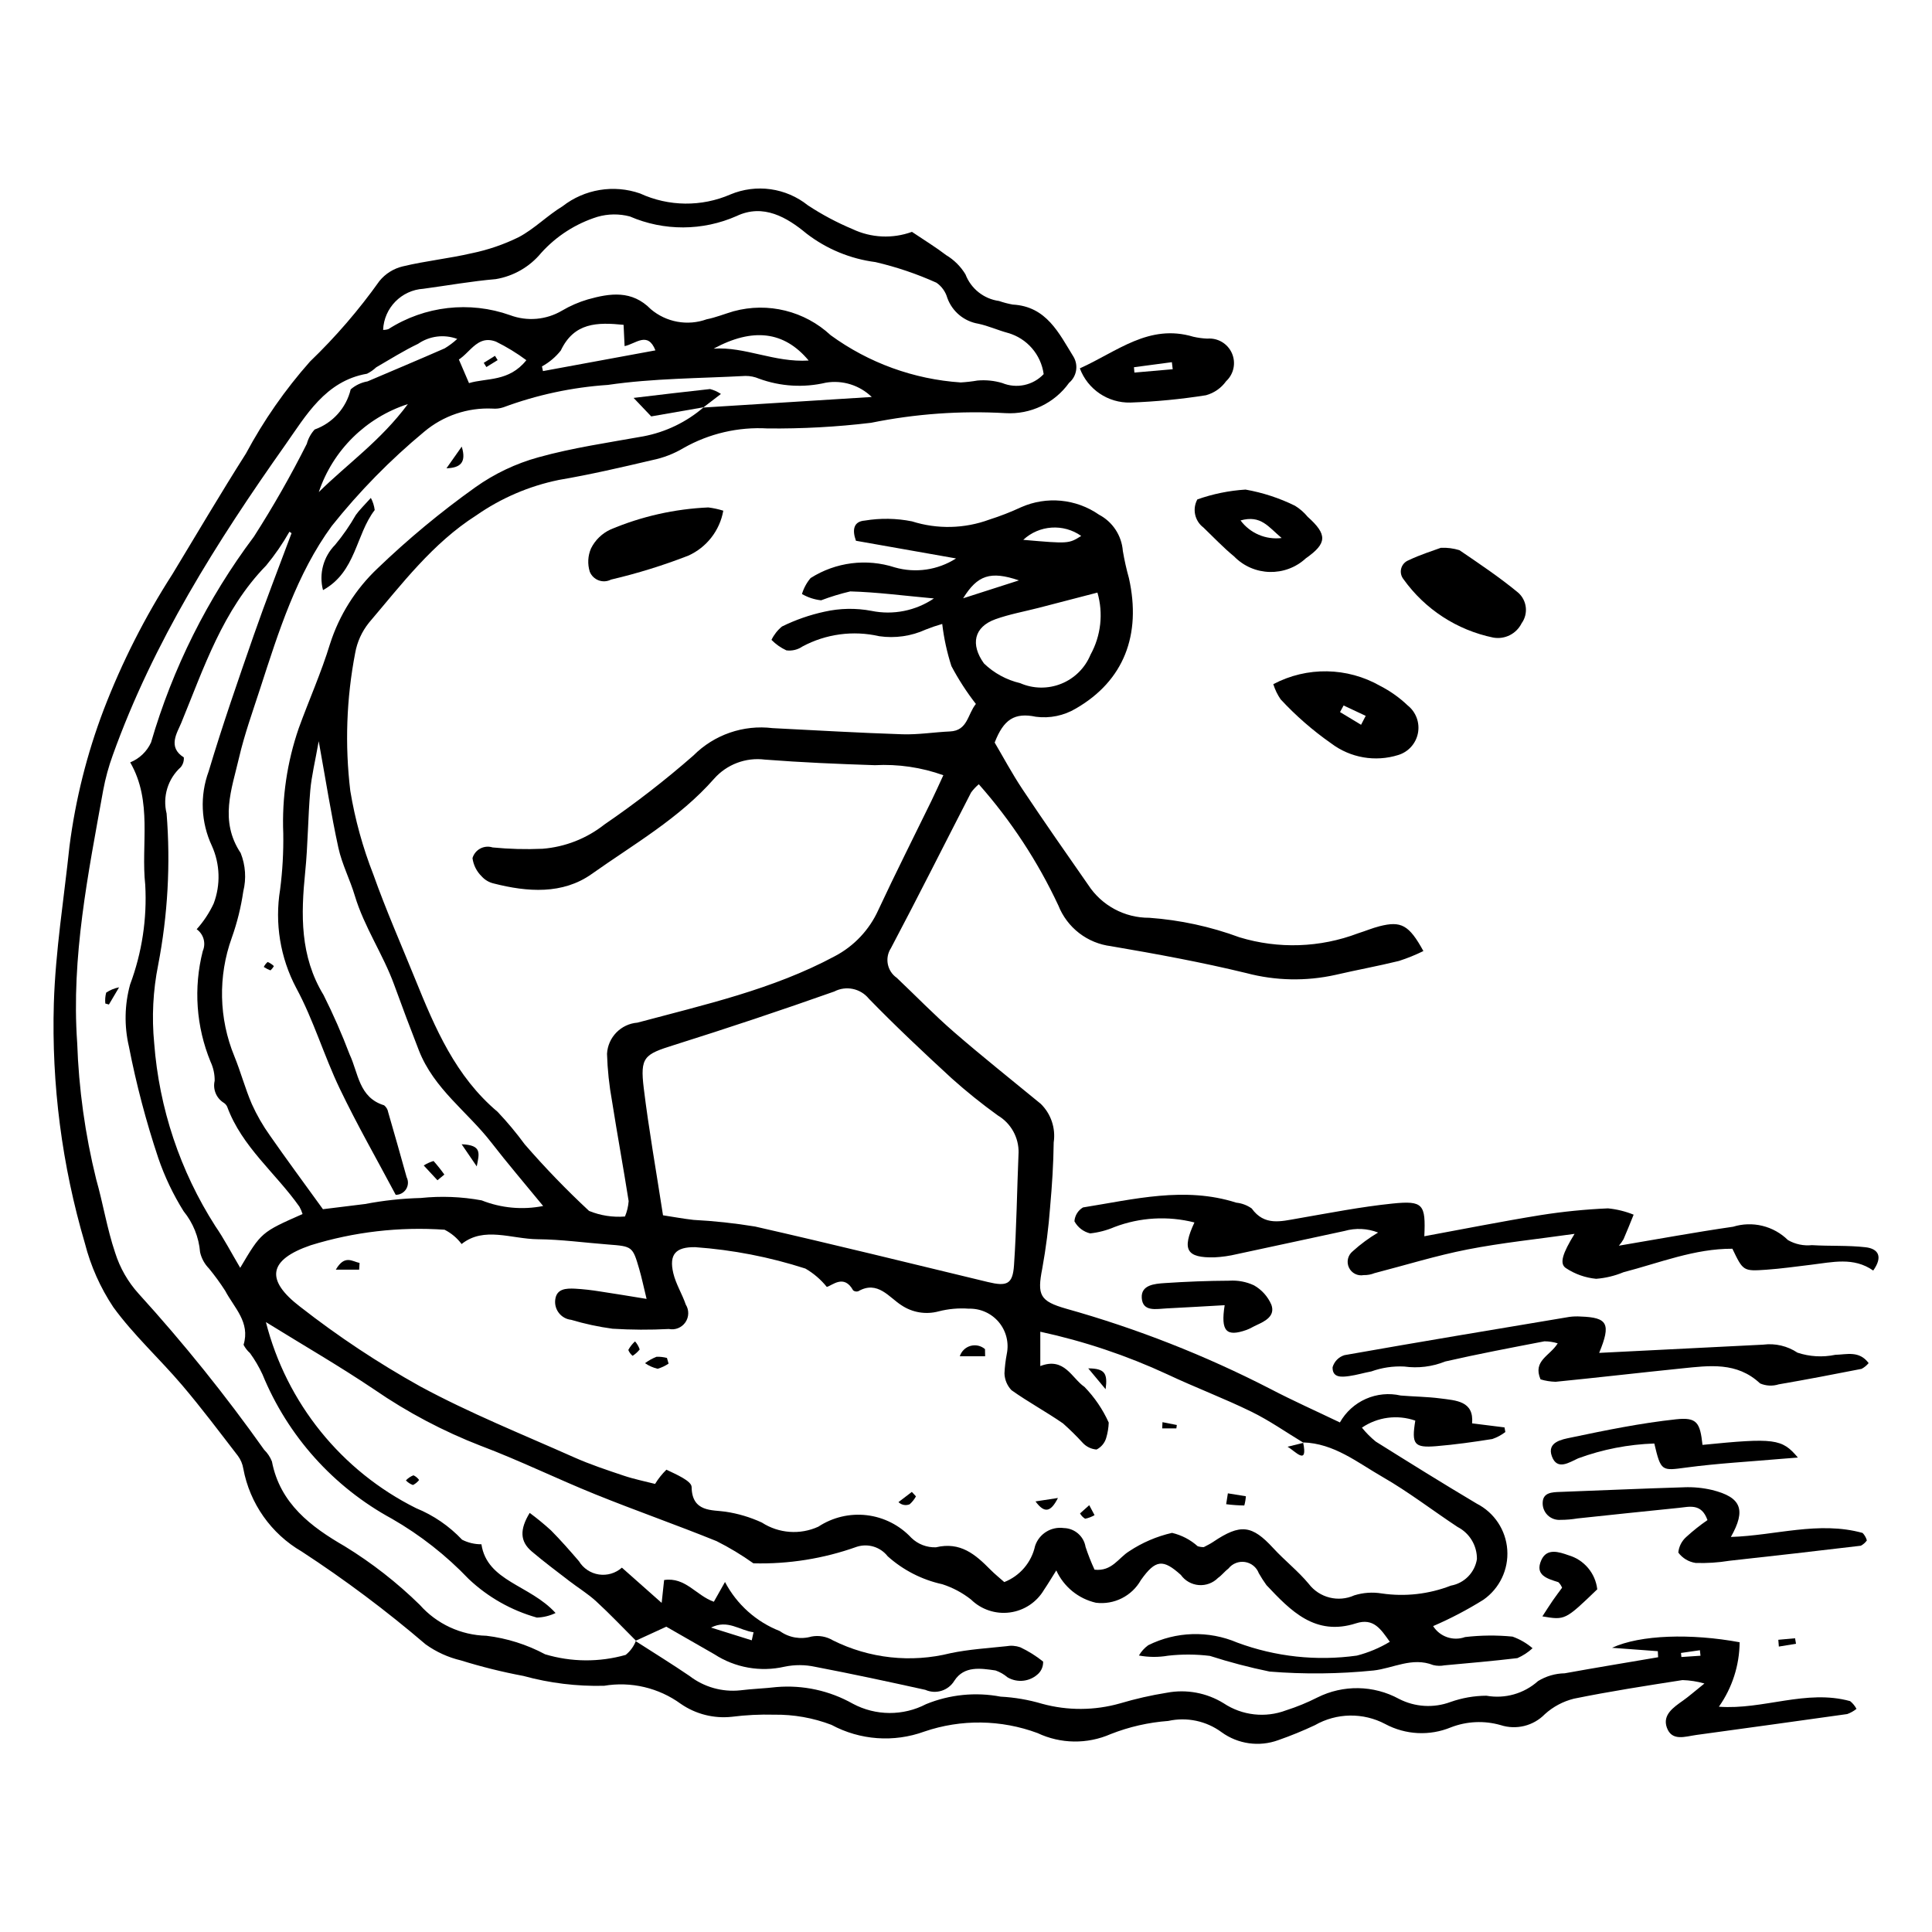 <?xml version="1.0" encoding="UTF-8"?>
<!-- Uploaded to: SVG Repo, www.svgrepo.com, Generator: SVG Repo Mixer Tools -->
<svg fill="#000000" width="800px" height="800px" version="1.1" viewBox="144 144 512 512" xmlns="http://www.w3.org/2000/svg">
 <g>
  <path d="m312.37 578.86c4.809 3.098 9.684 6.098 14.41 9.316v0.004c3.805 2.914 8.578 4.269 13.348 3.781 3.211-0.406 6.465-0.492 9.68-0.875 7.023-0.586 14.062 0.953 20.203 4.418 6.059 3.238 13.324 3.281 19.418 0.109 6.25-2.555 13.109-3.246 19.742-1.984 3.738 0.195 7.438 0.832 11.023 1.898 6.762 1.844 13.898 1.805 20.641-0.113 4.062-1.207 8.199-2.152 12.387-2.82 5.188-0.984 10.555 0.012 15.047 2.785 4.887 3.25 11.043 3.953 16.535 1.883 2.856-0.91 5.633-2.051 8.309-3.406 6.828-3.426 14.902-3.293 21.617 0.359 4.238 2.191 9.203 2.492 13.676 0.828 3.051-1.078 6.262-1.641 9.5-1.66 4.918 0.887 9.973-0.547 13.695-3.883 2.125-1.301 4.559-2.012 7.051-2.055 8.242-1.492 16.512-2.848 24.77-4.258l-0.082-1.605c-3.644-0.27-7.293-0.539-12.129-0.898 7.488-3.477 21.008-3.84 33.805-1.469l0.004 0.004c-0.051 6.121-1.969 12.078-5.496 17.078 11.762 0.879 23.125-4.695 34.781-1.48 0.695 0.559 1.266 1.258 1.68 2.051-0.734 0.59-1.562 1.055-2.449 1.375-13.336 1.891-26.68 3.703-40.023 5.543-2.902 0.398-6.469 1.773-7.789-1.977-1.184-3.367 1.754-5.336 4.266-7.117 1.574-1.113 3.027-2.402 5.699-4.547-1.895-0.543-3.848-0.848-5.812-0.906-9.617 1.5-19.25 2.984-28.781 4.93-2.863 0.715-5.508 2.121-7.691 4.102-3.035 3.109-7.566 4.234-11.703 2.902-4.348-1.25-8.988-1.043-13.207 0.594-5.633 2.324-12.012 2-17.387-0.879-5.859-3.106-12.906-2.988-18.66 0.309-3.156 1.484-6.387 2.805-9.676 3.953-5.047 1.848-10.684 1.062-15.035-2.094-4.062-2.996-9.223-4.082-14.148-2.988-5.227 0.387-10.367 1.559-15.242 3.481-6.199 2.719-13.266 2.621-19.383-0.266-9.656-3.586-20.254-3.731-30-0.402-8.086 2.945-17.043 2.301-24.617-1.777-4.856-1.855-10.016-2.769-15.211-2.695-3.746-0.098-7.492 0.086-11.211 0.559-4.769 0.512-9.562-0.707-13.508-3.434-5.859-4.262-13.188-5.988-20.332-4.785-7.211 0.18-14.406-0.699-21.359-2.606-5.606-1.051-11.145-2.426-16.59-4.121-3.363-0.797-6.535-2.242-9.344-4.258-10.402-8.898-21.367-17.117-32.832-24.594-8.113-4.715-13.766-12.738-15.48-21.965-0.199-1.234-0.695-2.406-1.445-3.41-4.856-6.297-9.629-12.668-14.777-18.719-5.957-7-12.852-13.273-18.23-20.672-3.445-5.176-5.992-10.895-7.531-16.922-6.074-20.625-8.852-42.082-8.227-63.578 0.43-13.914 2.684-27.777 4.148-41.656 1.586-12.363 4.629-24.5 9.059-36.152 4.832-12.578 10.941-24.629 18.23-35.961 6.457-10.668 12.789-21.422 19.473-31.949 4.688-8.762 10.387-16.941 16.98-24.379 6.785-6.523 12.945-13.672 18.402-21.344 1.582-1.941 3.758-3.301 6.195-3.875 6.016-1.453 12.23-2.074 18.258-3.481v0.004c4.324-0.891 8.52-2.328 12.477-4.277 4.141-2.195 7.551-5.723 11.586-8.168 5.828-4.551 13.566-5.832 20.551-3.398 7.582 3.492 16.293 3.586 23.945 0.258 3.363-1.406 7.043-1.879 10.652-1.375 3.609 0.508 7.019 1.977 9.863 4.254 3.742 2.465 7.703 4.574 11.836 6.305 4.941 2.344 10.617 2.609 15.754 0.734 3.516 2.363 6.402 4.117 9.062 6.164 2.098 1.254 3.856 3.004 5.121 5.098 1.453 3.805 4.867 6.512 8.906 7.059 1.176 0.406 2.383 0.723 3.609 0.945 8.98 0.488 12.25 7.582 16.156 13.898 1.301 2.273 0.793 5.152-1.211 6.84-3.859 5.402-10.23 8.441-16.859 8.039-11.93-0.68-23.902 0.18-35.613 2.555-9.105 1.094-18.273 1.594-27.441 1.5-7.746-0.449-15.453 1.34-22.207 5.156-2.57 1.539-5.383 2.629-8.316 3.227-8.246 1.941-16.52 3.856-24.867 5.277v0.004c-7.832 1.613-15.254 4.809-21.812 9.383-11.582 7.383-19.727 18.215-28.434 28.441h0.004c-1.871 2.328-3.125 5.086-3.648 8.023-2.32 12.039-2.758 24.363-1.293 36.535 1.254 7.586 3.305 15.02 6.113 22.176 3.324 9.367 7.344 18.484 11.082 27.703 5.262 12.977 10.691 25.801 21.859 35.191h-0.004c2.566 2.711 4.961 5.582 7.168 8.59 5.367 6.188 11.059 12.078 17.055 17.656 3.012 1.23 6.273 1.738 9.516 1.48 0.543-1.297 0.871-2.672 0.977-4.07-1.391-8.84-3.012-17.641-4.402-26.48-0.758-4.148-1.203-8.348-1.332-12.566 0.238-4.383 3.684-7.91 8.059-8.258 17.789-4.777 35.859-8.781 52.297-17.602 5.109-2.68 9.176-6.996 11.547-12.258 4.523-9.707 9.363-19.266 14.055-28.891 1.059-2.176 2.047-4.391 3.172-6.82h-0.004c-5.812-2.086-11.98-2.988-18.148-2.66-9.723-0.316-19.449-0.727-29.145-1.48-5.059-0.641-10.105 1.266-13.477 5.094-9.219 10.488-21.273 17.324-32.426 25.23-7.695 5.453-17.008 4.793-25.957 2.504-1.227-0.285-2.34-0.938-3.184-1.875-1.336-1.297-2.195-3.004-2.441-4.848 0.32-1.086 1.062-2 2.066-2.535 1.004-0.531 2.176-0.637 3.258-0.293 4.398 0.43 8.824 0.547 13.238 0.352 5.988-0.473 11.699-2.715 16.41-6.438 8.219-5.621 16.094-11.727 23.582-18.281 5.5-5.519 13.238-8.195 20.973-7.25 11.461 0.578 22.922 1.258 34.391 1.629 4.195 0.137 8.414-0.559 12.629-0.75 4.703-0.211 4.629-4.547 6.856-7.285h0.004c-2.449-3.148-4.621-6.508-6.488-10.035-1.172-3.633-1.988-7.375-2.434-11.168-1.48 0.418-2.938 0.914-4.363 1.484-3.852 1.762-8.133 2.371-12.324 1.766-6.894-1.586-14.129-0.617-20.359 2.727-1.242 0.852-2.758 1.215-4.25 1.023-1.477-0.68-2.816-1.621-3.953-2.781 0.66-1.371 1.613-2.582 2.789-3.547 3.578-1.758 7.352-3.074 11.246-3.918 4.098-0.926 8.344-1.004 12.473-0.219 5.731 1.172 11.688-0.016 16.535-3.293-8.125-0.742-15.129-1.672-22.156-1.867-2.625 0.613-5.207 1.402-7.731 2.359-1.789-0.195-3.519-0.766-5.078-1.664 0.465-1.555 1.242-2.992 2.289-4.231 6.644-4.223 14.824-5.258 22.309-2.828 5.5 1.578 11.41 0.715 16.23-2.371-9.402-1.66-18.059-3.188-26.523-4.684-1.066-2.961-0.594-5.137 2.359-5.352h-0.004c4.148-0.688 8.383-0.617 12.504 0.211 6.703 2.125 13.922 1.957 20.52-0.48 2.856-0.906 5.648-1.996 8.363-3.258 6.758-3 14.59-2.258 20.664 1.961 3.621 1.902 6.012 5.535 6.324 9.613 0.414 2.441 0.953 4.856 1.621 7.238 3.336 15.016-1.352 27.176-14.047 34.512-3.188 1.906-6.926 2.676-10.605 2.195-5.66-1.191-8.566 0.699-10.934 6.836 2.156 3.644 4.566 8.168 7.391 12.41 5.668 8.508 11.523 16.891 17.371 25.277l0.004 0.004c3.555 5.488 9.664 8.785 16.203 8.746 8.176 0.59 16.227 2.332 23.918 5.176 10.301 3.133 21.355 2.762 31.422-1.062 1.906-0.59 3.758-1.383 5.688-1.875 5.719-1.453 7.812-0.348 11.617 6.578-2.094 1.035-4.266 1.91-6.488 2.625-5.555 1.367-11.195 2.383-16.766 3.68-7.809 1.742-15.918 1.582-23.652-0.461-11.832-2.879-23.848-5.078-35.859-7.129v-0.004c-3.082-0.375-6.012-1.574-8.469-3.473-2.461-1.898-4.359-4.43-5.504-7.316-5.453-11.664-12.551-22.48-21.082-32.125-0.77 0.645-1.457 1.379-2.051 2.191-7.082 13.742-14 27.566-21.227 41.227v0.004c-1.707 2.606-1.027 6.094 1.531 7.871 5.062 4.793 9.918 9.82 15.18 14.383 7.508 6.512 15.305 12.695 22.98 19.012 2.719 2.66 3.996 6.461 3.434 10.223-0.066 5.707-0.438 11.422-0.949 17.109h0.004c-0.41 5.457-1.102 10.891-2.078 16.277-1.402 7.106-0.652 8.68 6.301 10.676h-0.004c18.734 5.25 36.891 12.383 54.184 21.289 5.922 3.094 12.039 5.82 18.387 8.867 1.559-2.766 3.969-4.957 6.871-6.242 2.902-1.285 6.141-1.602 9.238-0.895 3.484 0.297 6.996 0.309 10.457 0.762 4.238 0.555 8.988 0.672 8.469 6.613l8.59 1.074 0.223 1.234-0.004-0.004c-1.043 0.801-2.211 1.426-3.457 1.852-4.922 0.781-9.867 1.48-14.828 1.891-5.894 0.488-6.609-0.48-5.578-6.769-4.742-1.656-9.992-0.965-14.145 1.863 1.09 1.355 2.32 2.59 3.668 3.688 8.879 5.562 17.773 11.102 26.777 16.457 4.652 2.379 7.715 7.016 8.074 12.227 0.363 5.211-2.031 10.23-6.309 13.227-4.266 2.664-8.723 5-13.34 6.992 1.793 2.832 5.309 4.039 8.465 2.906 4.176-0.492 8.395-0.531 12.578-0.121 1.945 0.695 3.742 1.738 5.309 3.078-1.184 1.09-2.539 1.977-4.016 2.621-6.43 0.766-12.883 1.324-19.332 1.914h0.004c-0.988 0.195-2.004 0.168-2.981-0.07-5.609-2.203-10.594 0.859-15.871 1.445v-0.004c-9.137 0.922-18.34 1.02-27.492 0.281-5.344-1.098-10.625-2.484-15.816-4.152-3.68-0.453-7.402-0.473-11.086-0.055-2.559 0.441-5.176 0.426-7.727-0.051 0.621-1.066 1.457-1.992 2.457-2.719 7.387-3.684 16.02-3.938 23.617-0.699 10.109 3.754 20.996 4.938 31.68 3.445 3.07-0.789 6.016-2.023 8.734-3.66-2.375-3.32-4.277-6.398-8.941-4.898-10.84 3.484-17.324-3.309-23.758-10.129v-0.004c-0.73-1.008-1.402-2.059-2.019-3.144-0.594-1.574-1.988-2.707-3.648-2.965-1.664-0.258-3.336 0.395-4.383 1.711-0.992 0.746-1.762 1.797-2.781 2.5h0.004c-1.34 1.355-3.211 2.047-5.109 1.895-1.902-0.156-3.637-1.141-4.742-2.691-4.68-4.203-6.668-4.164-10.59 1.371-2.387 4.234-7.098 6.606-11.918 6.004-4.644-1.066-8.523-4.234-10.5-8.566-1.219 1.934-2.184 3.566-3.25 5.133-1.93 3.289-5.269 5.504-9.051 6.008s-7.582-0.762-10.309-3.434c-2.273-1.789-4.848-3.16-7.602-4.047-5.379-1.176-10.363-3.727-14.465-7.398-1.926-2.469-5.184-3.481-8.164-2.535-8.797 3.148-18.094 4.637-27.43 4.394-3.098-2.207-6.359-4.172-9.754-5.879-10.629-4.309-21.473-8.094-32.105-12.391-10.164-4.106-20.039-8.957-30.285-12.832l-0.004 0.004c-9.996-3.871-19.508-8.891-28.34-14.969-9.051-6.098-18.527-11.57-28.703-17.859 5.465 21.449 20 39.457 39.816 49.32 4.609 1.883 8.762 4.731 12.18 8.352 1.586 0.805 3.34 1.219 5.117 1.207 1.5 9.863 12.871 10.738 19.652 18.219v-0.004c-1.551 0.746-3.238 1.16-4.961 1.211-6.754-1.895-12.949-5.398-18.051-10.215-5.992-6.277-12.852-11.66-20.375-15.984-15.492-8.418-27.605-21.93-34.285-38.25-0.922-1.984-2.031-3.879-3.316-5.648-0.699-0.617-1.277-1.363-1.699-2.195 1.836-5.996-2.527-9.844-4.871-14.328v0.004c-1.316-2.047-2.75-4.016-4.293-5.894-1.168-1.188-1.984-2.68-2.356-4.305-0.324-3.984-1.848-7.773-4.371-10.875-2.766-4.426-5.016-9.152-6.707-14.086-3.234-9.684-5.836-19.566-7.789-29.586-1.262-5.41-1.152-11.051 0.32-16.41 3.144-8.43 4.512-17.418 4.012-26.402-1.176-10.746 2.004-22.078-3.984-32.465h0.004c2.445-0.988 4.418-2.875 5.516-5.273 5.731-19.672 14.965-38.148 27.258-54.539 5.098-7.953 9.777-16.16 14.02-24.598 0.379-1.414 1.09-2.715 2.078-3.801 4.777-1.699 8.371-5.703 9.555-10.637 1.266-1.098 2.809-1.832 4.461-2.117 6.82-2.914 13.66-5.777 20.449-8.754 1.191-0.719 2.305-1.555 3.324-2.5-3.465-1.285-7.336-0.801-10.375 1.297-3.82 1.824-7.426 4.102-11.098 6.227-0.723 0.684-1.543 1.258-2.434 1.699-11.039 1.902-16.223 11.16-21.668 18.871-18.152 25.691-34.961 52.277-45.688 82.152-1.113 3.051-1.973 6.191-2.566 9.383-3.981 22.102-8.477 44.141-6.891 66.836h0.004c0.41 12.211 2.098 24.344 5.027 36.203 1.836 6.453 2.887 13.152 5.031 19.492 1.27 4.031 3.394 7.742 6.231 10.871 11.914 13.102 23.02 26.914 33.262 41.355 0.895 0.875 1.594 1.926 2.055 3.09 2.144 11.191 10.402 17.344 19.273 22.469 7.203 4.418 13.887 9.633 19.922 15.547 4.492 5.062 10.887 8.027 17.652 8.184 5.441 0.656 10.715 2.32 15.547 4.906 6.957 2.09 14.367 2.144 21.355 0.164 1.227-0.988 2.168-2.285 2.727-3.758zm18.105-326.93-0.129 0.074c14.547-0.91 29.094-1.824 44.68-2.801v0.004c-3.219-3.125-7.727-4.535-12.148-3.797-5.883 1.387-12.039 1.02-17.715-1.055-1.145-0.492-2.379-0.742-3.625-0.73-12.18 0.656-24.469 0.621-36.492 2.387v-0.004c-9.445 0.637-18.754 2.633-27.633 5.926-0.938 0.316-1.93 0.434-2.914 0.344-6.586-0.301-13.039 1.891-18.082 6.133-9 7.465-17.211 15.832-24.496 24.977-9.297 12.727-14.082 27.98-18.934 42.953-1.988 6.133-4.191 12.227-5.648 18.488-1.938 8.344-5.242 16.672 0.449 25.246v0.004c1.281 3.231 1.52 6.781 0.684 10.152-0.609 4.184-1.629 8.301-3.047 12.285-3.676 10.191-3.434 21.387 0.684 31.406 1.695 4.152 2.848 8.531 4.621 12.645 1.324 2.941 2.934 5.742 4.809 8.363 4.371 6.289 8.934 12.445 14.043 19.52 2.922-0.359 7.051-0.879 11.184-1.379 4.856-0.93 9.777-1.461 14.715-1.59 5.391-0.562 10.832-0.352 16.16 0.629 5.176 2.055 10.836 2.574 16.301 1.492-4.961-6.055-9.48-11.32-13.719-16.801-6.328-8.191-15.215-14.188-19.227-24.469-2.254-5.773-4.422-11.543-6.539-17.367-2.93-8.055-7.938-15.289-10.438-23.633-1.277-4.266-3.391-8.316-4.336-12.637-1.922-8.793-3.305-17.703-5.219-28.27-0.945 5.371-1.902 9.195-2.238 13.07-0.621 7.168-0.617 14.395-1.34 21.547-1.145 11.328-1.418 22.305 4.856 32.637l0.004 0.004c2.57 5.125 4.875 10.383 6.906 15.746 2.328 4.93 2.434 11.441 9.137 13.484h0.004c0.582 0.461 0.969 1.121 1.086 1.855 1.664 5.727 3.293 11.465 4.891 17.215 0.504 1 0.449 2.191-0.141 3.141-0.594 0.953-1.637 1.527-2.758 1.516-4.938-9.301-10.242-18.559-14.836-28.152-4.184-8.738-6.945-18.195-11.539-26.684-4.223-7.984-5.719-17.129-4.266-26.043 0.641-4.941 0.922-9.918 0.84-14.902-0.379-9.461 1.012-18.906 4.098-27.859 2.711-7.481 5.988-14.781 8.301-22.379v0.004c2.441-7.625 6.773-14.504 12.594-20 8.098-7.781 16.754-14.961 25.895-21.48 5.062-3.606 10.719-6.297 16.711-7.953 9.105-2.531 18.543-3.887 27.875-5.566 5.894-1.121 11.391-3.777 15.934-7.695zm158.97 274.42c-4.594-2.773-9.023-5.894-13.824-8.242-7.285-3.562-14.91-6.426-22.246-9.887-10.777-4.996-22.074-8.785-33.684-11.301v9.102c6.41-2.488 8.336 3.231 11.711 5.523 2.672 2.758 4.848 5.957 6.426 9.457-0.051 1.371-0.273 2.727-0.664 4.039-0.387 1.344-1.312 2.465-2.559 3.098-1.395-0.105-2.699-0.73-3.652-1.754-1.656-1.809-3.406-3.535-5.238-5.164-4.453-3.086-9.258-5.672-13.668-8.816-1.145-1.207-1.801-2.789-1.852-4.445 0.086-1.742 0.293-3.473 0.621-5.18 0.613-2.984-0.172-6.082-2.129-8.414-1.957-2.328-4.875-3.637-7.918-3.551-2.699-0.199-5.414 0.039-8.039 0.715-3.348 0.902-6.922 0.316-9.805-1.609-3.262-2.039-6.324-6.707-11.469-3.731-0.461 0.16-0.977 0.074-1.363-0.23-2.426-4.414-5.555-1.258-6.981-0.914l0.004 0.004c-1.578-1.957-3.5-3.609-5.676-4.867-9.473-3.059-19.281-4.965-29.215-5.672-5.129-0.066-6.977 1.875-5.789 6.906 0.68 2.871 2.344 5.492 3.305 8.312l0.004 0.004c0.906 1.449 0.859 3.301-0.113 4.707-0.977 1.406-2.695 2.098-4.371 1.758-4.977 0.262-9.961 0.234-14.93-0.074-3.711-0.5-7.375-1.289-10.961-2.359-1.27-0.133-2.43-0.773-3.223-1.773-0.797-0.996-1.156-2.273-1.004-3.539 0.34-2.988 2.934-3.035 5.203-2.945h-0.004c2.234 0.129 4.457 0.375 6.664 0.738 3.816 0.566 7.621 1.215 12.348 1.977-0.812-3.324-1.293-5.66-1.957-7.941-1.734-5.965-1.836-5.988-8.238-6.477-6.211-0.473-12.414-1.344-18.629-1.395-7.008-0.059-14.25-3.477-20.199 1.273v-0.004c-1.191-1.594-2.734-2.891-4.512-3.789-11.977-0.832-24 0.562-35.469 4.113-11.188 3.84-12.168 9.152-2.746 16.348v-0.004c10.016 7.828 20.621 14.863 31.723 21.043 13.129 7.102 27.074 12.699 40.738 18.785 4.312 1.922 8.824 3.414 13.309 4.918 2.742 0.918 5.606 1.484 8.23 2.16 0.844-1.375 1.852-2.641 3.004-3.769 2.496 1.207 6.66 2.961 6.68 4.586 0.086 6.75 5.508 6.019 8.938 6.539h0.004c3.344 0.492 6.606 1.465 9.676 2.883 4.477 2.894 10.117 3.309 14.965 1.094 3.789-2.496 8.34-3.574 12.848-3.039 4.508 0.539 8.68 2.652 11.777 5.969 1.738 1.703 4.098 2.617 6.531 2.535 6.488-1.543 10.445 1.875 14.406 5.887 1.18 1.195 2.5 2.246 3.711 3.328 4.148-1.629 7.215-5.219 8.164-9.574 1.062-3.219 4.269-5.211 7.621-4.742 2.871 0.066 5.289 2.164 5.758 5 0.676 2.051 1.473 4.066 2.379 6.031 4.637 0.508 6.336-3.137 9.16-4.871 3.465-2.305 7.32-3.957 11.375-4.883 2.527 0.594 4.863 1.809 6.797 3.539 0.523 0.16 1.07 0.242 1.617 0.238 0.746-0.41 1.66-0.824 2.477-1.379 7.25-4.887 10.281-4.504 15.953 1.664 3.004 3.269 6.562 6.047 9.391 9.449v0.004c2.824 3.691 7.824 4.953 12.062 3.043 2.356-0.734 4.852-0.906 7.285-0.504 6.184 0.906 12.496 0.191 18.32-2.074 3.555-0.637 6.32-3.445 6.898-7.008 0.055-3.59-1.934-6.898-5.125-8.539-6.656-4.398-13.008-9.309-19.91-13.27-6.617-3.797-12.816-8.891-21.031-9.133zm-169.74-60.285c2.801 0.43 5.434 0.922 8.086 1.219 5.473 0.285 10.926 0.875 16.328 1.762 20.609 4.688 41.133 9.746 61.68 14.703 5.031 1.215 6.578 0.605 6.922-4.418 0.68-9.91 0.789-19.863 1.207-29.793h0.008c0.094-4.066-2.012-7.867-5.512-9.941-4.234-3.055-8.309-6.328-12.199-9.812-7.477-6.875-14.891-13.844-21.969-21.121-2.215-2.731-6.047-3.527-9.168-1.906-14.066 4.977-28.219 9.703-42.457 14.184-7.906 2.477-9.039 3.16-8.023 11.48 1.324 10.848 3.246 21.621 5.098 33.645zm100.88-222.92c-0.711-5.203-4.434-9.488-9.484-10.918-2.644-0.711-5.18-1.875-7.848-2.441-3.769-0.625-6.906-3.238-8.203-6.836-0.465-1.633-1.48-3.055-2.875-4.027-5.195-2.34-10.602-4.172-16.152-5.465-6.656-0.855-12.965-3.465-18.285-7.559-5.141-4.273-11.422-8.023-18.535-4.644-9.004 3.977-19.258 4.012-28.289 0.105-2.816-0.742-5.777-0.707-8.574 0.098-5.746 1.797-10.902 5.106-14.926 9.578-3.039 3.684-7.309 6.148-12.02 6.934-6.422 0.551-12.789 1.691-19.184 2.555-5.824 0.363-10.438 5.066-10.68 10.902 0.484 0.008 0.969-0.066 1.426-0.219 9.598-6.133 21.488-7.492 32.223-3.684 4.531 1.699 9.586 1.258 13.754-1.199 2.152-1.27 4.449-2.269 6.848-2.977 5.898-1.652 11.668-2.527 16.707 2.602 2.012 1.703 4.438 2.848 7.035 3.316 2.594 0.469 5.266 0.246 7.746-0.648 2.434-0.48 4.773-1.438 7.168-2.141v0.004c9.086-2.469 18.805-0.066 25.699 6.352 10.078 7.344 22.027 11.684 34.469 12.52 1.488-0.086 2.969-0.254 4.438-0.508 2.211-0.195 4.438 0.027 6.562 0.66 3.797 1.562 8.164 0.625 10.98-2.359zm-199.32 42.152-0.559-0.383c-1.797 3.16-3.863 6.16-6.18 8.961-11.508 11.801-16.484 27.094-22.52 41.773-1.023 2.492-3.668 6.348 0.703 9.059l0.004-0.004c0.078 0.941-0.215 1.875-0.812 2.606-3.414 3.086-4.856 7.801-3.75 12.27 1.07 13.414 0.316 26.914-2.234 40.129-1.371 6.832-1.727 13.832-1.051 20.77 1.309 17.23 6.867 33.867 16.18 48.426 2.344 3.402 4.258 7.102 6.613 11.078 5.582-9.418 5.582-9.418 16.523-14.25-0.207-0.68-0.484-1.332-0.832-1.949-6.269-8.902-15.234-15.848-19.137-26.473h0.004c-0.211-0.461-0.555-0.848-0.988-1.105-1.926-1.238-2.863-3.555-2.34-5.785 0.023-1.742-0.348-3.465-1.086-5.043-3.824-9.301-4.551-19.59-2.066-29.336 0.895-2.07 0.223-4.481-1.613-5.785 1.828-2.035 3.344-4.332 4.504-6.812 1.867-4.957 1.699-10.449-0.473-15.281-2.91-6.199-3.223-13.301-0.863-19.73 3.637-12.164 7.812-24.172 11.984-36.164 3.152-9.051 6.644-17.984 9.988-26.969zm213.57 15.742c-5.621 1.461-10.594 2.758-15.566 4.043-3.828 0.988-7.758 1.688-11.461 3.016-5.723 2.055-6.66 6.699-3.047 11.719 2.668 2.574 5.981 4.375 9.586 5.219 3.469 1.52 7.402 1.574 10.914 0.156 3.512-1.418 6.301-4.191 7.742-7.695 2.769-5.023 3.43-10.945 1.832-16.457zm-147.21-59.938 0.266 1.242c9.91-1.824 19.82-3.652 29.805-5.492-2.027-5.156-5.223-1.73-8.168-1.125l-0.27-5.644c-7.004-0.707-13.113-0.633-16.641 6.812l0.004-0.004c-1.367 1.723-3.066 3.152-4.996 4.211zm-4.137-1.645v-0.004c-2.523-1.879-5.215-3.523-8.039-4.914-6.09-2.328-7.598 5.727-12.836 5.691l2.551-1.988 3.129 7.285c4.648-1.414 10.578-0.281 15.195-6.074zm-55.004 34.949c7.562-7.461 16.383-13.586 23.609-23.32-11.125 3.586-19.891 12.238-23.609 23.32zm104.64-38.012c8.309-0.574 16.105 3.719 25.184 3.152-6.519-7.824-14.848-8.75-25.184-3.152zm82.051 50.668c12.035 1.043 12.035 1.043 15.359-1.031-4.719-3.332-11.129-2.902-15.359 1.031zm-1.145 10.746c-7.547-2.566-10.996-1.395-14.789 4.746zm175.45 284.24 0.109 1.078 5.062-0.34-0.156-1.457z"/>
  <path d="m573.02 474.12c10.188-1.715 20.188-3.566 30.242-5.019v0.004c2.519-0.785 5.207-0.871 7.769-0.25 2.566 0.621 4.914 1.93 6.797 3.781 1.922 1.105 4.144 1.574 6.352 1.34 4.727 0.293 9.504 0.02 14.199 0.555 3.356 0.383 4.699 2.441 2.043 6.176-5.207-3.656-10.84-2.199-16.43-1.539-3.961 0.469-7.914 1.043-11.891 1.32-6.148 0.43-6.156 0.34-9-5.559-9.996-0.051-19.309 3.746-28.887 6.234l-0.004 0.004c-2.297 0.953-4.734 1.539-7.215 1.73-2.871-0.273-5.629-1.25-8.031-2.848-1.742-1.176-0.898-3.848 2.316-9.066-10 1.418-19.258 2.356-28.355 4.133-8.297 1.621-16.418 4.152-24.617 6.269l-0.004-0.004c-0.922 0.379-1.914 0.559-2.914 0.535-1.609 0.305-3.219-0.52-3.91-2.004-0.695-1.484-0.293-3.246 0.973-4.285 2.078-1.887 4.344-3.559 6.762-4.988-2.844-1.109-5.973-1.258-8.91-0.418-9.516 2.023-19.012 4.125-28.527 6.141-1.938 0.465-3.91 0.746-5.898 0.848-7.438 0.176-8.738-1.988-5.34-9.246-7.019-1.785-14.418-1.363-21.188 1.211-2.051 0.879-4.223 1.449-6.441 1.688-1.785-0.426-3.301-1.59-4.172-3.207 0.105-1.523 0.953-2.894 2.269-3.672 13.473-2.141 26.945-5.637 40.621-1.266 1.473 0.152 2.883 0.684 4.09 1.539 3.371 4.688 7.727 3.418 12.188 2.652 8.352-1.441 16.695-3.09 25.113-3.953 8.152-0.836 8.828 0.191 8.445 8.664 10.312-1.895 20.535-3.938 30.816-5.602h0.004c5.914-0.934 11.875-1.531 17.855-1.789 2.332 0.23 4.621 0.793 6.793 1.672-0.883 2.168-1.734 4.352-2.672 6.492-0.355 0.617-0.77 1.199-1.242 1.727z"/>
  <path d="m312.53 578.8c-3.504-3.492-6.906-7.098-10.551-10.441-2.18-2-4.754-3.566-7.113-5.379-3.344-2.574-6.734-5.102-9.949-7.832-3.133-2.66-3.227-5.809-0.547-10.211h0.004c1.957 1.445 3.84 2.988 5.641 4.629 2.582 2.606 5.004 5.371 7.398 8.152v-0.004c1.152 1.91 3.09 3.203 5.293 3.539 2.203 0.332 4.438-0.332 6.102-1.809l10.539 9.34 0.652-6.059c5.668-0.852 8.473 4.106 13.18 5.754 0.777-1.375 1.602-2.84 2.949-5.231h0.004c3.117 5.938 8.273 10.555 14.523 13 2.422 1.754 5.519 2.289 8.391 1.457 1.949-0.375 3.969-0.016 5.676 1.004 9.648 4.816 20.699 6.023 31.164 3.406 4.852-1.02 9.859-1.324 14.805-1.852 1.234-0.227 2.504-0.129 3.688 0.281 2.164 1.023 4.195 2.297 6.059 3.793 0.047 1.148-0.371 2.269-1.164 3.102-2.188 2.203-5.594 2.644-8.27 1.07-0.941-0.801-2.019-1.418-3.184-1.82-3.957-0.578-8.316-1.266-10.887 2.699h-0.004c-1.582 2.641-4.887 3.688-7.703 2.438-9.707-2.144-19.43-4.238-29.191-6.102-2.672-0.582-5.438-0.594-8.113-0.035-6.394 1.469-13.113 0.281-18.613-3.297-4.305-2.469-8.609-4.934-12.734-7.301-2.894 1.328-5.547 2.547-8.199 3.766zm30.695-0.098 0.473-2.137c-3.719-0.496-6.848-3.473-11.266-1.242z"/>
  <path d="m567.79 502.53c15.164-0.762 29.336-1.484 43.504-2.184v-0.004c3.176-0.402 6.391 0.355 9.055 2.129 3.227 1.07 6.68 1.266 10.012 0.57 3.082-0.074 6.328-1.172 8.848 2.195-0.52 0.625-1.152 1.145-1.867 1.527-7.309 1.434-14.621 2.844-21.961 4.102-1.621 0.516-3.375 0.43-4.941-0.242-6.16-5.777-13.465-4.719-20.73-3.981-11.152 1.137-22.289 2.434-33.445 3.543-1.359-0.031-2.707-0.246-4.008-0.641-2.133-4.961 2.5-6.195 4.551-9.543h0.004c-1.141-0.355-2.332-0.539-3.527-0.539-8.785 1.691-17.578 3.352-26.297 5.348-3.438 1.383-7.18 1.844-10.848 1.336-2.969-0.148-5.934 0.293-8.73 1.297-1.957 0.363-3.879 0.953-5.848 1.227-1.988 0.277-4.492 0.52-4.414-2.344 0.445-1.531 1.633-2.734 3.156-3.199 19.852-3.512 39.742-6.816 59.629-10.141 0.992-0.129 1.992-0.16 2.988-0.09 7.078 0.246 8.09 1.863 4.871 9.633z"/>
  <path d="m602.7 551.31c11.773-0.367 23.27-4.289 34.902-1.066 0.539 0.555 0.93 1.238 1.137 1.98-0.414 0.59-0.961 1.074-1.602 1.41-11.609 1.387-23.227 2.715-34.848 3.988-2.949 0.48-5.941 0.676-8.934 0.574-1.832-0.27-3.484-1.258-4.586-2.75 0.156-1.602 0.914-3.086 2.121-4.148 1.762-1.613 3.637-3.102 5.606-4.457-1.59-4.551-4.816-3.516-7.664-3.234-8.941 0.887-17.875 1.859-26.809 2.797h-0.004c-1.477 0.25-2.969 0.375-4.469 0.375-1.273 0.098-2.527-0.363-3.434-1.262-0.906-0.902-1.375-2.152-1.289-3.426 0.148-2.559 2.481-2.641 4.559-2.715 10.973-0.402 21.945-0.906 32.922-1.23l0.004-0.004c2.488-0.094 4.981 0.148 7.406 0.719 7.731 1.918 9.066 5.219 4.981 12.449z"/>
  <path d="m481.44 325.31c8.906-4.703 19.598-4.527 28.34 0.469 2.66 1.367 5.113 3.106 7.277 5.172 2.195 1.746 3.242 4.57 2.715 7.324-0.527 2.758-2.539 4.996-5.223 5.812-6.07 1.902-12.68 0.758-17.758-3.074-4.875-3.41-9.371-7.328-13.414-11.688-0.844-1.234-1.496-2.59-1.938-4.016zm23.258 10.762 1.23-2.363-5.859-2.75-0.949 1.746z"/>
  <path d="m430.17 241.62c9.934-4.469 18.309-11.91 30.09-8.375 1.215 0.277 2.453 0.441 3.695 0.492 2.773-0.23 5.387 1.32 6.512 3.867s0.508 5.523-1.531 7.418c-1.301 1.816-3.188 3.133-5.344 3.723-6.629 1.047-13.312 1.695-20.02 1.938-5.941 0.145-11.324-3.496-13.402-9.062zm14.344-0.301 0.113 1.418 10.152-0.887-0.219-1.867c-3.352 0.445-6.699 0.891-10.051 1.336z"/>
  <path d="m525.85 289.17c1.664-0.07 3.324 0.145 4.914 0.633 5.269 3.586 10.59 7.148 15.496 11.199h0.004c2.402 2.059 2.828 5.617 0.977 8.184-1.391 2.797-4.465 4.34-7.539 3.777-9.578-1.977-18.062-7.492-23.75-15.453-0.652-0.801-0.883-1.871-0.613-2.871 0.27-0.996 1.004-1.805 1.973-2.172 3.066-1.484 6.367-2.484 8.539-3.297z"/>
  <path d="m461.31 276.35c4.113-1.457 8.41-2.332 12.766-2.606 4.555 0.801 8.973 2.246 13.117 4.289 1.273 0.785 2.406 1.773 3.359 2.93 5.262 4.707 5.16 7.031-0.477 10.984-5.426 5.027-13.867 4.812-19.027-0.488-2.875-2.356-5.445-5.09-8.137-7.672l0.004 0.004c-2.309-1.738-2.992-4.91-1.605-7.441zm11.449 5.57h-0.004c2.531 3.398 6.688 5.176 10.895 4.66-3.527-2.941-5.449-6.172-10.895-4.66z"/>
  <path d="m335.68 279.34c-0.934 5.258-4.402 9.715-9.266 11.91-6.672 2.594-13.516 4.715-20.488 6.348-1.012 0.523-2.203 0.598-3.273 0.203-1.074-0.398-1.926-1.227-2.356-2.285-0.637-2.035-0.52-4.234 0.332-6.188 1.105-2.219 2.934-3.988 5.184-5.019 8.219-3.469 16.988-5.441 25.898-5.832 1.344 0.168 2.676 0.457 3.969 0.863z"/>
  <path d="m595.18 526.91c19.047-1.898 21.074-1.664 25.277 3.356-1.719 0.133-3.07 0.227-4.422 0.348-8.402 0.734-16.84 1.188-25.191 2.305-6.484 0.867-6.676 1.07-8.434-6.371v-0.004c-6.891 0.227-13.699 1.551-20.168 3.926-2.32 1.035-5.559 3.328-6.973-0.52-1.406-3.828 2.734-4.496 5.004-4.973 9.234-1.941 18.527-3.84 27.895-4.848 5.562-0.598 6.367 0.879 7.012 6.781z"/>
  <path d="m468.55 489.89c-5.258 0.293-10.336 0.605-15.414 0.852-2.656 0.129-6.316 1.004-6.559-2.773-0.227-3.465 3.426-3.762 6.082-3.938 5.707-0.383 11.434-0.609 17.156-0.633l-0.004-0.004c2.242-0.137 4.481 0.285 6.516 1.238 2.059 1.168 3.676 2.977 4.606 5.152 1.051 2.93-1.562 4.312-3.926 5.379-0.906 0.41-1.758 0.961-2.688 1.289-5.312 1.871-6.871 0.402-5.769-6.562z"/>
  <path d="m567.29 565.18c-8.52 8.199-8.52 8.199-14.543 7.176 1.016-1.555 1.855-2.898 2.754-4.203 0.82-1.191 1.699-2.34 2.469-3.387v0.004c-0.219-0.555-0.551-1.059-0.98-1.473-2.922-0.926-6.336-1.828-4.512-5.871 1.457-3.231 4.672-2.164 7.211-1.262 4.117 1.203 7.113 4.754 7.602 9.016z"/>
  <path d="m615.27 578.56 4.441-0.402 0.25 1.457-4.547 0.742z"/>
  <path d="m251.57 536.32c0.559-0.594 1.242-1.055 2.004-1.348 0.598 0.273 1.113 0.703 1.492 1.242-0.434 0.562-0.992 1.016-1.625 1.332-0.715-0.254-1.355-0.672-1.871-1.227z"/>
  <path d="m175.56 405.65-2.695 4.559-0.953-0.266c-0.098-0.969-0.02-1.945 0.227-2.891 1.035-0.688 2.199-1.164 3.422-1.402z"/>
  <path d="m405.07 503.42h-6.711c0.422-1.332 1.488-2.363 2.832-2.742 1.344-0.379 2.789-0.059 3.844 0.855z"/>
  <path d="m239.18 480.47h-6.184c2.356-4.07 4.387-2.148 6.293-1.777z"/>
  <path d="m469.4 539.75 4.773 0.773h-0.004c-0.055 0.828-0.195 1.648-0.418 2.445-1.609-0.02-3.211-0.133-4.805-0.34z"/>
  <path d="m418.42 541.89 5.945-0.91c-1.863 3.664-3.5 4.234-5.945 0.91z"/>
  <path d="m452.07 520.89 3.801 0.75-0.125 0.902h-3.75z"/>
  <path d="m312.29 499.48c0.551 0.625 0.973 1.352 1.238 2.137-0.531 0.66-1.164 1.23-1.875 1.691-0.512-0.41-0.906-0.945-1.145-1.555 0.465-0.852 1.066-1.617 1.781-2.273z"/>
  <path d="m321.18 505.37c-0.887 0.605-1.867 1.066-2.898 1.367-1.199-0.281-2.332-0.785-3.344-1.48 0.941-0.703 1.973-1.273 3.066-1.703 0.926-0.023 1.852 0.082 2.746 0.316z"/>
  <path d="m489.34 526.26c1.34 6.371-2.113 2.297-4.113 1.141 1.41-0.348 2.82-0.699 4.231-1.047z"/>
  <path d="m386.74 540.55c-0.434 0.793-1 1.508-1.68 2.106-1.012 0.414-2.176 0.188-2.957-0.578l3.543-2.707z"/>
  <path d="m432.66 542.89 1.406 2.637c-0.77 0.453-1.613 0.777-2.492 0.953-0.57-0.34-1.039-0.828-1.355-1.41z"/>
  <path d="m437 512.16-4.602-5.527c4.379 0.027 5.18 1.305 4.602 5.527z"/>
  <path d="m242.28 275.95c0.535 1 0.883 2.094 1.023 3.219-5.059 6.547-4.918 16.383-13.703 21.215-1.129-4.289 0.098-8.855 3.219-12.008 2.055-2.469 3.887-5.117 5.481-7.914 1.004-1.398 2.277-2.602 3.981-4.512z"/>
  <path d="m330.48 251.93c-4.652 0.809-9.301 1.621-13.902 2.422l-4.668-4.902c7.113-0.84 13.684-1.645 20.262-2.348 1.027 0.27 2 0.707 2.883 1.301-1.879 1.441-3.289 2.523-4.699 3.602z"/>
  <path d="m262.32 268.1c1.148-1.633 2.301-3.269 4.043-5.742 1.34 4.324-0.5 5.633-4.043 5.742z"/>
  <path d="m259.93 456.78c-1.098-1.184-2.195-2.363-3.637-3.918 0.809-0.512 1.684-0.91 2.602-1.184 1.02 1.145 1.973 2.344 2.863 3.594z"/>
  <path d="m266.34 447.24c5.461 0.215 4.68 2.434 4 5.863z"/>
  <path d="m216.58 400.02c-0.238 0.43-0.547 0.816-0.914 1.141-0.617-0.238-1.203-0.543-1.758-0.902 0.246-0.512 0.594-0.961 1.027-1.324 0.609 0.254 1.168 0.625 1.645 1.086z"/>
  <path d="m275.88 239.43-2.984 1.844-0.699-1.121 2.981-1.852z"/>
 </g>
</svg>